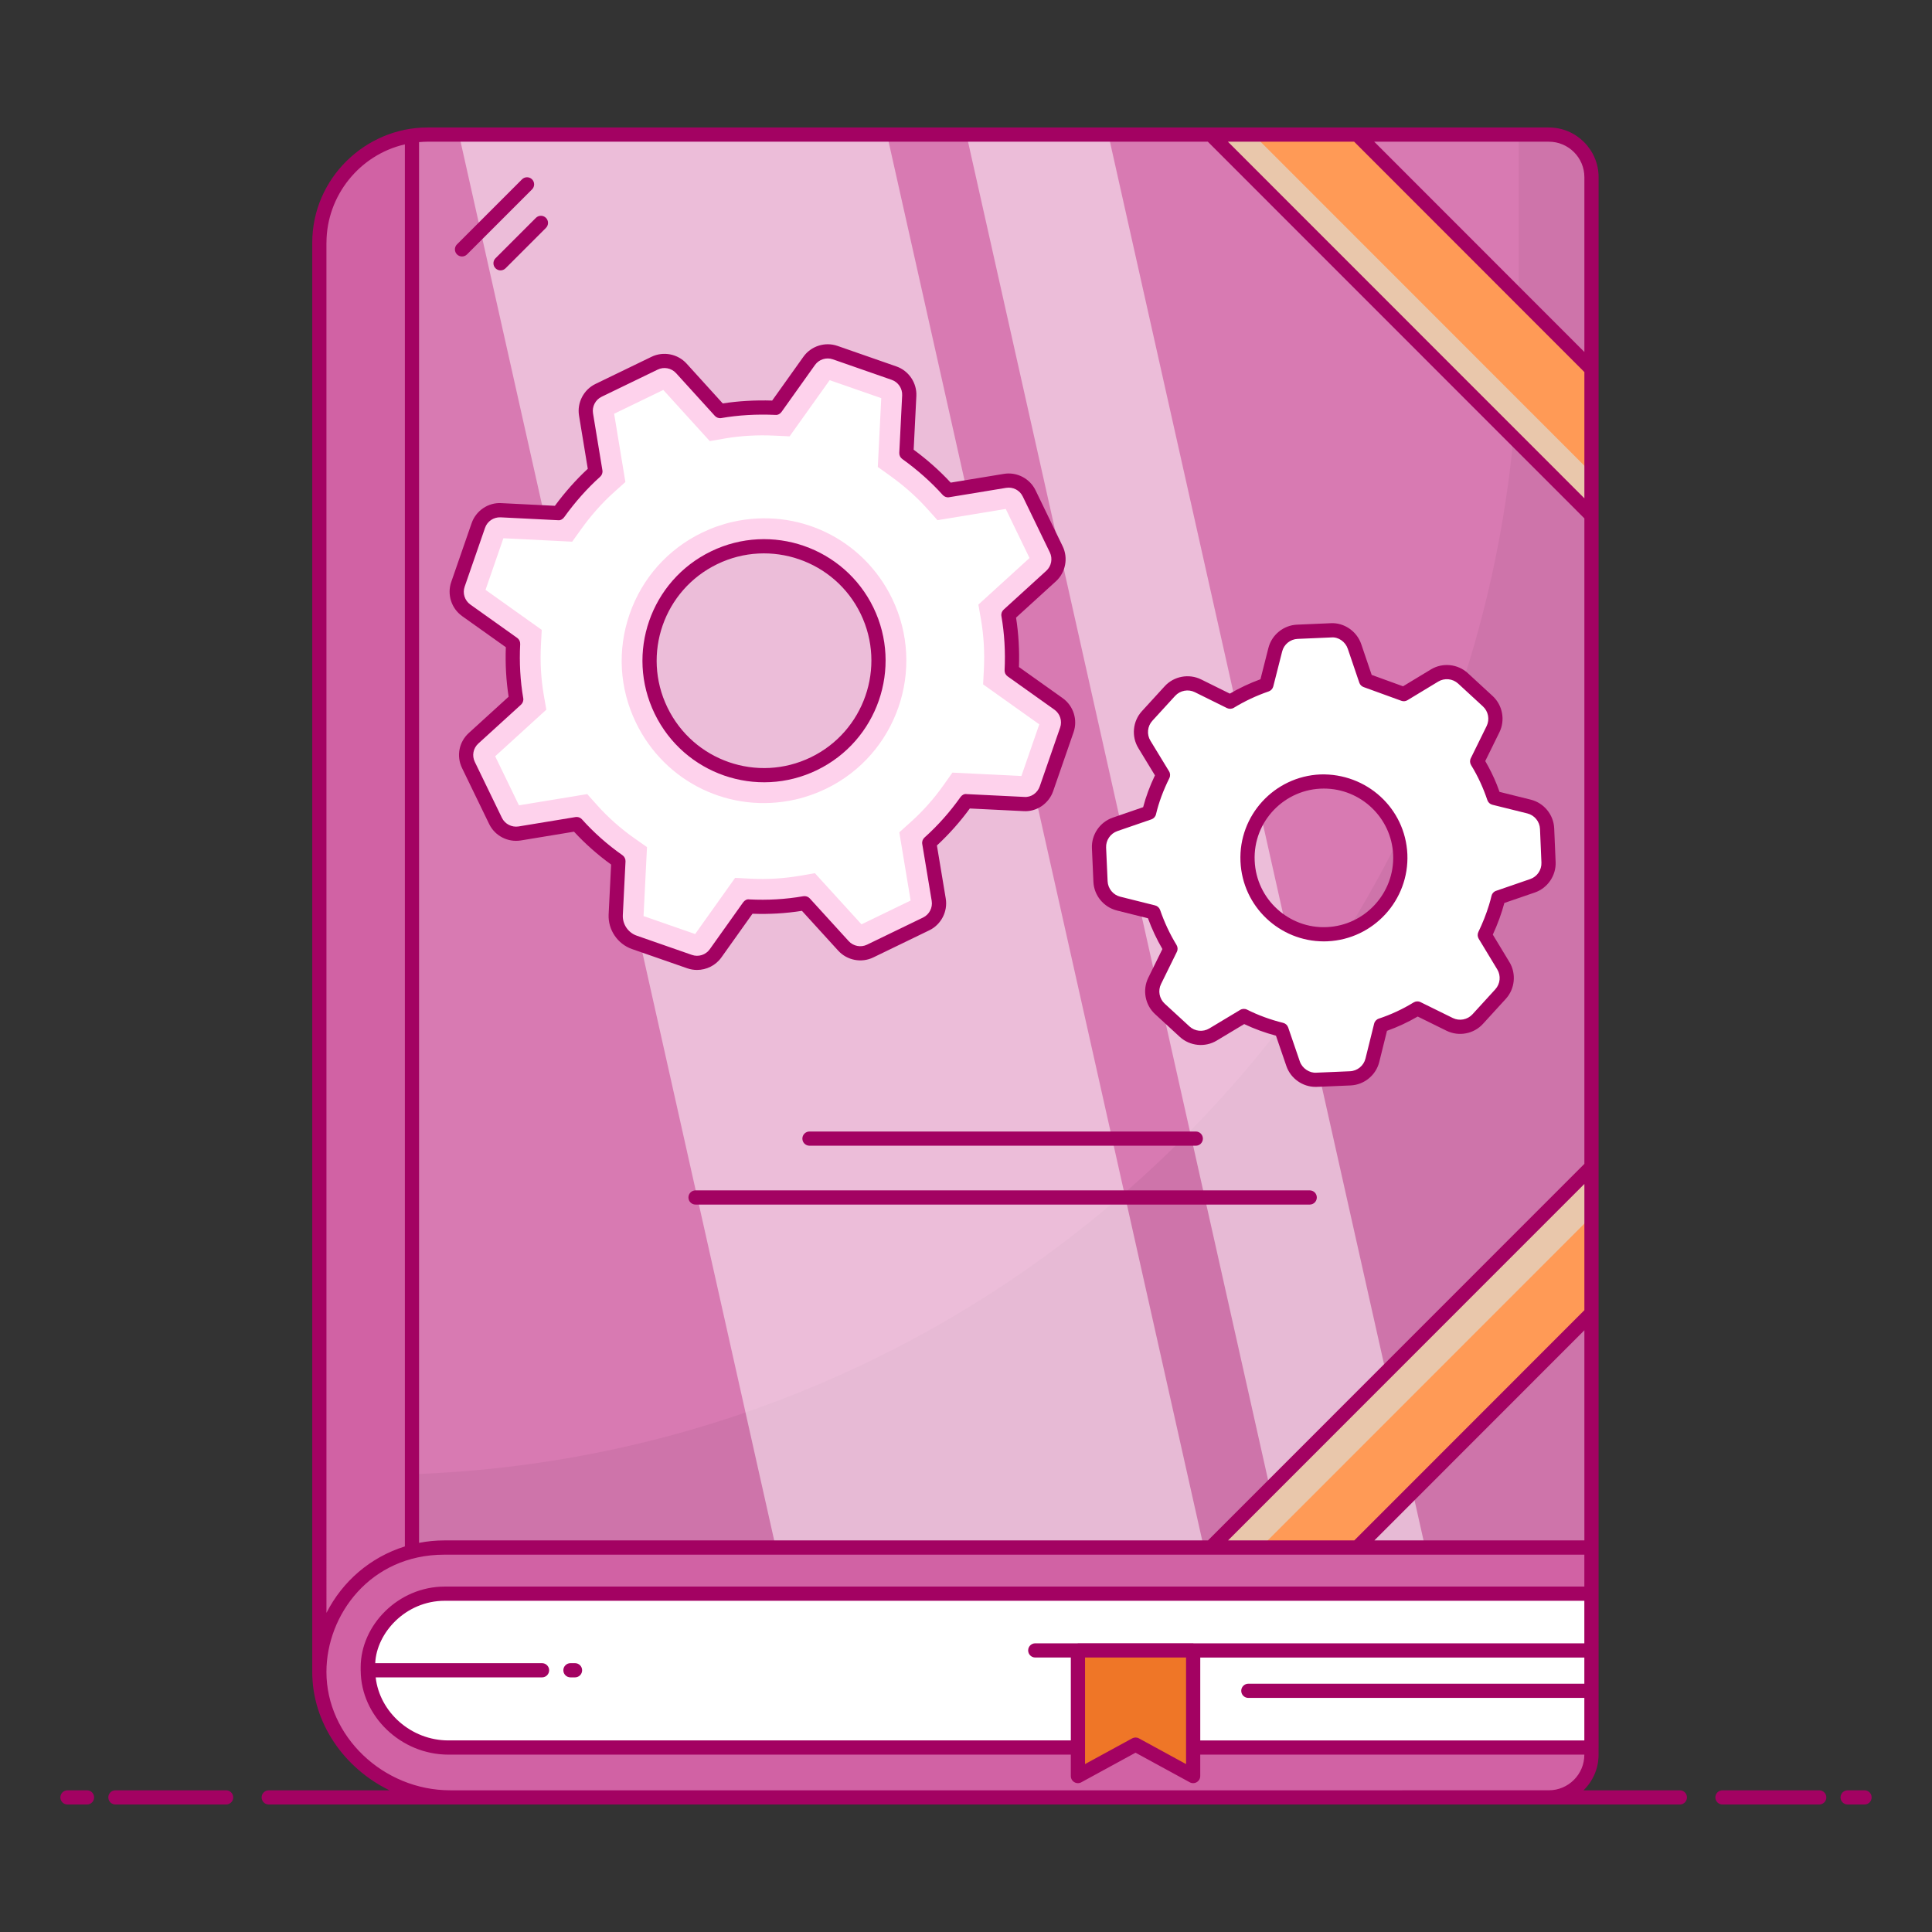 <?xml version="1.0" encoding="UTF-8" standalone="no"?>
<svg
   id="Layer_1"
   enable-background="new 0 0 136 136"
   height="512"
   viewBox="0 0 136 136"
   width="512"
   version="1.1"
   sodipodi:docname="points-configuration.svg"
   inkscape:version="1.3.2 (091e20ef0f, 2023-11-25)"
   xmlns:inkscape="http://www.inkscape.org/namespaces/inkscape"
   xmlns:sodipodi="http://sodipodi.sourceforge.net/DTD/sodipodi-0.dtd"
   xmlns="http://www.w3.org/2000/svg"
   xmlns:svg="http://www.w3.org/2000/svg">
  <rect x="0" y="0" width="136" height="136" fill="#333333" stroke="none"/>
  <defs
     id="defs37" />
  <sodipodi:namedview
     id="namedview37"
     pagecolor="#ffffff"
     bordercolor="#000000"
     borderopacity="0.25"
     inkscape:showpageshadow="2"
     inkscape:pageopacity="0.0"
     inkscape:pagecheckerboard="0"
     inkscape:deskcolor="#d1d1d1"
     inkscape:zoom="0.85742188"
     inkscape:cx="-533.57631"
     inkscape:cy="202.93394"
     inkscape:window-width="2752"
     inkscape:window-height="1124"
     inkscape:window-x="0"
     inkscape:window-y="0"
     inkscape:window-maximized="1"
     inkscape:current-layer="Layer_1" />
  <path
     d="m 112.027,123.524 c 0,1.657 -1.344,3.001 -3.001,3.001 H 31.69 c -4.93,0 -9.212,-3.94 -9.212,-8.831 v -0.342 c 0,-0.114 0.019,-0.229 0.038,-0.343 0,-0.114 0,-0.209 0.019,-0.305 0.019,-0.133 0.038,-0.266 0.057,-0.381 0.038,-0.228 0.076,-0.438 0.133,-0.628 0.057,-0.266 0.133,-0.533 0.228,-0.799 0.076,-0.247 0.171,-0.514 0.286,-0.742 0.209,-0.476 0.457,-0.914 0.742,-1.332 0.114,-0.171 0.228,-0.323 0.343,-0.476 0.228,-0.304 0.457,-0.571 0.723,-0.837 1.599,-1.58 3.788,-2.569 6.224,-2.569 h 73.143 7.613 z"
     fill="#52eef8"
     id="path1"
     style="fill:#d162a4;fill-opacity:1" />
  <path
     d="m 31.305,112.181 c -1.501,0 -2.85,0.61 -3.836,1.584 -0.164,0.164 -0.305,0.328 -0.446,0.516 -0.07,0.094 -0.141,0.188 -0.211,0.293 -0.176,0.258 -0.328,0.528 -0.457,0.821 -0.07,0.141 -0.129,0.305 -0.176,0.458 -0.059,0.164 -0.106,0.328 -0.141,0.492 -0.035,0.117 -0.059,0.247 -0.082,0.387 -0.012,0.07 -0.023,0.153 -0.035,0.235 -0.012,0.059 -0.012,0.118 -0.012,0.188 -0.012,0.07 -0.024,0.141 -0.024,0.211 v 0.211 c 0,3.015 2.639,5.443 5.677,5.443 h 80.464 v -10.838 z"
     fill="#ffffff"
     id="path2" />
  <path
     d="M 112.03,12.474 V 108.934 H 31.27 c -2.43,0 -4.62,0.99 -6.22,2.57 -0.27,0.27 -0.5,0.54 -0.73,0.84 -0.13,0.15 -0.24,0.31 -0.34,0.48 -0.28,0.42 -0.53,0.85 -0.74,1.33 -0.11,0.25 -0.21,0.49 -0.29,0.74 -0.09,0.27 -0.17,0.53 -0.22,0.8 -0.06,0.21 -0.1,0.4 -0.14,0.63 -0.02,0.11 -0.04,0.25 -0.05,0.38 -0.02,0.1 -0.02,0.19 -0.02,0.3 -0.02,0.12 -0.04,0.23 -0.04,0.35 V 17.084 c 0,-4.2 3.41,-7.61 7.61,-7.61 h 78.94 c 1.65,-1e-7 3,1.34 3,3 z"
     fill="#00c5ea"
     id="path3"
     style="fill:#d87ab2;fill-opacity:1" />
  <path
     d="M 112.02,12.478 V 108.942 H 31.266 c -2.431,0 -4.621,0.99 -6.212,2.566 -0.27,0.27 -0.495,0.54 -0.735,0.84 -0.12,0.15 -0.24,0.3 -0.33,0.48 -0.285,0.405 -0.54,0.855 -0.75,1.321 -0.12,0.255 -0.21,0.495 -0.285,0.75 -0.09,0.27 -0.165,0.525 -0.225,0.795 -0.06,0.21 -0.09,0.405 -0.135,0.63 -0.015,0.12 -0.045,0.24 -0.06,0.375 -0.015,0.105 -0.015,0.195 -0.015,0.315 -0.015,0.105 -0.045,0.225 -0.045,0.33 v -12.709 c 1.125,-0.525 2.356,-0.81 3.676,-0.81 22.297,0 42.478,-9.048 57.092,-23.662 C 97.856,65.549 106.903,45.368 106.903,23.071 V 9.477 h 2.116 c 1.651,0 3.001,1.35 3.001,3.001 z"
     id="path4"
     style="opacity:0.05" />
  <g
     id="g5"
     style="opacity:0.5">
    <path
       d="M 84.74,108.934 H 54.61 L 32.31,9.474 h 30.13 z"
       fill="#ffffff"
       id="path5" />
  </g>
  <g
     id="g6"
     style="opacity:0.5">
    <path
       d="M 100.32,108.934 H 90.33 L 68.03,9.474 h 9.99 z"
       fill="#ffffff"
       id="path6" />
  </g>
  <path
     d="M 29,9.561 C 25.314,10.092 22.478,13.254 22.478,17.087 V 117.352 c 0,-0.114 0.019,-0.229 0.038,-0.343 0,-0.114 0,-0.209 0.019,-0.304 0.019,-0.133 0.038,-0.266 0.057,-0.381 0.038,-0.229 0.076,-0.419 0.133,-0.628 0.057,-0.266 0.133,-0.533 0.228,-0.799 0.076,-0.247 0.171,-0.495 0.286,-0.742 0.209,-0.476 0.457,-0.913 0.742,-1.332 0.095,-0.171 0.209,-0.323 0.343,-0.476 0.228,-0.304 0.457,-0.571 0.723,-0.837 C 26.129,110.44 27.485,109.651 29,109.246 Z"
     fill="#52eef8"
     id="path7"
     style="fill:#d162a4;fill-opacity:1" />
  <path
     d="M 112.03,82.134 V 92.434 L 95.54,108.934 H 85.24 Z"
     fill="#ffff9a"
     id="path8"
     style="fill:#ff9a56;fill-opacity:1" />
  <path
     d="m 112.03,82.134 v 3.5 L 88.74,108.934 h -3.5 z"
     fill="#d4f4ff"
     id="path9"
     style="opacity:0.5" />
  <path
     d="M 112.03,25.984 V 36.284 L 85.23,9.474 h 10.3 z"
     fill="#ffff9a"
     id="path10"
     style="fill:#ff9a56;fill-opacity:1" />
  <path
     d="m 112.03,33.284 v 3 L 85.23,9.474 h 3 z"
     fill="#d4f4ff"
     id="path11"
     style="opacity:0.5" />
  <g
     id="g13">
    <path
       d="m 96.162,47.894 -0.813,-2.39 c -0.239,-0.703 -0.914,-1.165 -1.656,-1.133 l -2.369,0.101 c -0.741,0.032 -1.373,0.547 -1.553,1.266 l -0.155,0.62 -0.469,1.838 c -0.906,0.313 -1.746,0.708 -2.553,1.199 l -2.262,-1.119 c -0.669,-0.331 -1.477,-0.18 -1.981,0.372 l -1.601,1.752 c -0.502,0.549 -0.581,1.364 -0.194,2 l 1.312,2.154 c -0.421,0.846 -0.761,1.728 -0.981,2.652 l -2.398,0.825 c -0.702,0.241 -1.161,0.916 -1.128,1.658 l 0.106,2.369 c 0.033,0.739 0.548,1.369 1.266,1.549 l 2.456,0.615 c 0.308,0.895 0.717,1.767 1.204,2.563 l -1.115,2.265 c -0.328,0.666 -0.178,1.469 0.369,1.972 l 1.742,1.602 c 0.546,0.502 1.359,0.585 1.995,0.203 l 2.173,-1.305 c 0.831,0.416 1.718,0.741 2.647,0.97 l 0.821,2.39 c 0.241,0.701 0.914,1.16 1.654,1.129 l 2.371,-0.101 c 0.742,-0.032 1.374,-0.548 1.553,-1.269 l 0.611,-2.461 c 0.9,-0.298 1.762,-0.702 2.558,-1.189 l 2.276,1.119 c 0.668,0.329 1.473,0.176 1.975,-0.373 l 1.606,-1.759 c 0.5,-0.548 0.58,-1.36 0.196,-1.995 l -1.307,-2.16 c 0.302,-0.624 0.563,-1.28 0.774,-1.961 0.069,-0.222 0.132,-0.454 0.186,-0.682 l 0.01,-0.005 2.39,-0.821 c 0.701,-0.241 1.16,-0.914 1.129,-1.654 l -0.101,-2.371 c -0.032,-0.742 -0.548,-1.374 -1.269,-1.553 l -2.461,-0.611 c -0.088,-0.259 -0.181,-0.504 -0.274,-0.748 -0.255,-0.631 -0.562,-1.238 -0.919,-1.82 l 1.116,-2.266 c 0.328,-0.666 0.178,-1.468 -0.368,-1.971 l -1.746,-1.608 c -0.548,-0.505 -1.363,-0.586 -2,-0.201 l -2.166,1.31 z m -2.737,17.869 c -2.959,0.13 -5.479,-2.176 -5.604,-5.147 -0.13,-2.959 2.179,-5.471 5.139,-5.6 2.971,-0.126 5.479,2.176 5.609,5.135 0.126,2.971 -2.176,5.479 -5.143,5.612 z"
       fill="#ffffff"
       id="path12" />
  </g>
  <g
     id="g15"
     style="fill:#fed2ec;fill-opacity:1">
    <path
       d="m 74.353,38.67 -1.909,-3.942 c -0.309,-0.637 -1,-0.995 -1.698,-0.88 l -4.011,0.661 c -0.882,-0.983 -1.872,-1.848 -2.931,-2.607 l 0.203,-4.046 c 0.035,-0.709 -0.401,-1.356 -1.071,-1.589 l -4.145,-1.444 c -0.671,-0.234 -1.415,0.003 -1.827,0.582 l -2.355,3.304 c -1.301,-0.061 -2.615,0.004 -3.916,0.229 l -2.73,-3.006 c -0.477,-0.525 -1.242,-0.673 -1.88,-0.364 l -3.948,1.912 c -0.637,0.309 -0.995,1 -0.88,1.698 l 0.661,4.011 c -0.983,0.882 -1.848,1.872 -2.607,2.931 l -4.044,-0.202 c -0.71,-0.036 -1.358,0.402 -1.59,1.073 l -1.436,4.147 c -0.232,0.671 0.005,1.414 0.584,1.825 l 3.3,2.349 c -0.068,1.305 -0.003,2.619 0.222,3.92 l -3.005,2.738 c -0.523,0.477 -0.671,1.241 -0.362,1.878 l 1.909,3.942 c 0.309,0.637 1,0.995 1.698,0.88 l 4.011,-0.661 c 0.882,0.983 1.876,1.856 2.939,2.604 l -0.189,3.775 c -0.044,0.869 0.491,1.663 1.313,1.95 l 3.888,1.354 c 0.671,0.234 1.416,-0.004 1.828,-0.583 l 2.348,-3.299 c 1.305,0.068 2.615,-0.004 3.916,-0.229 l 2.738,3.005 c 0.477,0.523 1.241,0.671 1.878,0.362 l 3.948,-1.912 c 0.638,-0.309 0.996,-1.001 0.88,-1.701 l -0.666,-4.006 c 0.983,-0.882 1.852,-1.865 2.607,-2.931 l 4.052,0.2 c 0.709,0.035 1.357,-0.402 1.589,-1.073 l 1.437,-4.148 c 0.232,-0.671 -0.005,-1.414 -0.584,-1.825 l -3.3,-2.349 c 0.064,-1.294 -0.004,-2.615 -0.229,-3.916 l 3.005,-2.738 c 0.523,-0.477 0.671,-1.241 0.362,-1.878 z m -17.057,15.088 c -4.003,1.939 -8.823,0.27 -10.765,-3.739 -1.939,-4.003 -0.262,-8.82 3.742,-10.759 4.003,-1.939 8.823,-0.27 10.762,3.733 1.942,4.009 0.264,8.826 -3.739,10.765 z"
       fill="#d4f4ff"
       id="path14"
       style="fill:#fed2ec;fill-opacity:1" />
  </g>
  <g
     id="g16">
    <path
       d="m 57.363,61.466 -1.059,0.183 c -1.138,0.196 -2.308,0.264 -3.481,0.203 l -1.076,-0.056 -2.814,3.955 -3.632,-1.265 0.243,-4.854 -0.884,-0.622 C 43.696,58.33 42.818,57.553 42.054,56.7 l -0.718,-0.801 -4.805,0.791 -1.673,-3.454 3.6,-3.28 -0.184,-1.059 c -0.192,-1.113 -0.258,-2.285 -0.196,-3.484 l 0.056,-1.075 -3.956,-2.816 1.258,-3.633 4.842,0.242 0.623,-0.87 c 0.706,-0.985 1.487,-1.864 2.321,-2.613 l 0.801,-0.718 -0.792,-4.805 3.46,-1.676 3.273,3.602 1.061,-0.184 c 1.104,-0.191 2.279,-0.259 3.49,-0.202 l 1.068,0.05 2.818,-3.953 3.633,1.265 -0.242,4.844 0.87,0.623 c 0.983,0.704 1.863,1.486 2.614,2.323 l 0.718,0.8 4.804,-0.791 1.673,3.454 -3.599,3.279 0.184,1.059 c 0.194,1.121 0.262,2.294 0.203,3.485 l -0.054,1.073 3.954,2.814 -1.259,3.635 -4.856,-0.239 -0.621,0.878 c -0.679,0.96 -1.459,1.836 -2.317,2.606 l -0.801,0.719 0.797,4.801 -3.459,1.676 z M 51.573,36.738 c -0.74,0.168 -1.465,0.423 -2.154,0.757 -2.408,1.166 -4.217,3.2 -5.096,5.726 -0.88,2.527 -0.722,5.246 0.445,7.653 2.043,4.221 6.661,6.443 11.229,5.405 0.74,-0.168 1.465,-0.423 2.154,-0.757 4.971,-2.408 7.057,-8.412 4.649,-13.384 -2.043,-4.218 -6.66,-6.438 -11.227,-5.4 z"
       fill="#ffffff"
       id="path15" />
  </g>
  <path
     d="m 83.99,116.179 v 8.844 l -4.056,-2.213 -4.056,2.213 v -8.844 z"
     fill="#ff4b3a"
     id="path17"
     style="fill:#ef7627;fill-opacity:1" />
  <path
     d="M 6.125,126.025 H 4.75 c -0.276,0 -0.5,0.224 -0.5,0.5 0,0.276 0.224,0.5 0.5,0.5 h 1.375 c 0.276,0 0.5,-0.224 0.5,-0.5 0,-0.276 -0.224,-0.5 -0.5,-0.5 z"
     fill="#384b7d"
     id="path21"
     style="fill:#a30262;fill-opacity:1" />
  <path
     d="M 15.917,126.025 H 8.125 c -0.276,0 -0.5,0.224 -0.5,0.5 0,0.276 0.224,0.5 0.5,0.5 h 7.792 c 0.276,0 0.5,-0.224 0.5,-0.5 0,-0.276 -0.224,-0.5 -0.5,-0.5 z"
     fill="#384b7d"
     id="path22"
     style="fill:#a30262;fill-opacity:1" />
  <path
     d="m 118.25,126.025 h -6.781 c 0.651,-0.636 1.059,-1.521 1.059,-2.501 v -0.495 c 1.9e-4,-0.005 0.003,-0.01 0.003,-0.015 -0.002,-8.142 0,8.449 0,-110.54 0,-1.93 -1.57,-3.5 -3.5,-3.5 -24.127,0 -53.765,0 -78.94,0 -4.359,0 -8.111,3.576 -8.111,8.113 V 117.694 c 0,3.593 2.249,6.78 5.435,8.331 h -8.497 c -0.276,0 -0.5,0.224 -0.5,0.5 0,0.276 0.224,0.5 0.5,0.5 H 118.25 c 0.276,0 0.5,-0.224 0.5,-0.5 0,-0.276 -0.224,-0.5 -0.5,-0.5 z m -34.76,-1.846 -3.316,-1.809 c -0.074,-0.041 -0.157,-0.061 -0.239,-0.061 -0.082,0 -0.165,0.021 -0.239,0.061 l -3.316,1.809 c 1.22e-4,-0.945 0.001,-7.949 9.77e-4,-7.501 h 7.11 c 0,0.213 0,7.894 0,7.501 z M 38.156,117.076 H 26.414 c 0.089,-2.114 2.12,-4.392 4.896,-4.392 h 80.217 v 2.994 H 84.014 c -0.009,-4.9e-4 -0.016,-0.005 -0.024,-0.005 h -8.11 c -0.009,0 -0.016,0.004 -0.024,0.005 H 72.875 c -0.276,0 -0.5,0.224 -0.5,0.5 0,0.276 0.224,0.5 0.5,0.5 h 2.504 v 5.836 H 31.56 c -2.623,0 -4.839,-1.989 -5.115,-4.438 H 38.156 c 0.276,0 0.5,-0.224 0.5,-0.5 0,-0.276 -0.224,-0.5 -0.5,-0.5 z m 46.334,-0.397 h 27.037 v 1.843 H 87.875 c -0.276,0 -0.5,0.224 -0.5,0.5 0,0.276 0.224,0.5 0.5,0.5 h 23.652 v 2.993 H 84.49 Z M 28.5,10.163 V 108.858 c -2.471,0.772 -4.399,2.488 -5.508,4.656 -0.003,0.007 -0.008,0.013 -0.012,0.019 0.002,-108.26 -0.005,-95.44 0.002,-96.48 0.016,-3.275 2.324,-6.158 5.518,-6.89 z M 111.53,92.228 95.333,108.435 H 86.447 L 111.53,83.342 Z m 0,1.415 v 14.792 H 96.747 Z m 0,-81.167 V 24.777 L 96.737,9.975 h 12.293 c 1.379,0 2.5,1.121 2.5,2.5 z M 95.323,9.975 111.53,26.191 v 8.886 L 86.437,9.975 Z m -65.233,0 H 85.023 L 111.53,36.491 V 81.928 L 85.033,108.435 H 31.27 c -0.6,0 -1.192,0.059 -1.77,0.171 V 10.004 c 0.195,-0.016 0.391,-0.03 0.59,-0.03 z M 22.979,117.694 c 0,-4.023 3.093,-8.255 8.293,-8.255 h 80.256 v 2.245 H 31.31 c -3.279,0 -5.92,2.721 -5.92,5.68 v 0.19 c -3.66e-4,0.008 -0.004,0.014 -0.004,0.022 0,0.011 0.005,0.02 0.006,0.03 0.019,3.205 2.835,5.908 6.168,5.908 h 43.819 v 1.508 c 0,0.177 0.093,0.34 0.245,0.43 0.151,0.091 0.341,0.095 0.494,0.009 l 3.816,-2.082 3.816,2.082 c 0.155,0.086 0.344,0.081 0.494,-0.009 0.152,-0.09 0.245,-0.253 0.245,-0.43 v -1.508 h 27.037 v 0.01 c 0,1.379 -1.122,2.501 -2.501,2.501 H 31.69 c -4.722,0 -8.711,-3.815 -8.711,-8.331 z"
     fill="#384b7d"
     id="path23"
     style="fill:#a30262;fill-opacity:1" />
  <path
     d="M 128.062,126.025 H 121.25 c -0.276,0 -0.5,0.224 -0.5,0.5 0,0.276 0.224,0.5 0.5,0.5 h 6.812 c 0.276,0 0.5,-0.224 0.5,-0.5 0,-0.276 -0.224,-0.5 -0.5,-0.5 z"
     fill="#384b7d"
     id="path24"
     style="fill:#a30262;fill-opacity:1" />
  <path
     d="m 131.25,126.025 h -1.188 c -0.276,0 -0.5,0.224 -0.5,0.5 0,0.276 0.224,0.5 0.5,0.5 h 1.188 c 0.276,0 0.5,-0.224 0.5,-0.5 0,-0.276 -0.224,-0.5 -0.5,-0.5 z"
     fill="#384b7d"
     id="path25"
     style="fill:#a30262;fill-opacity:1" />
  <path
     d="m 32.876,17.908 4.577,-4.577 c 0.195,-0.195 0.195,-0.512 0,-0.707 -0.195,-0.195 -0.512,-0.195 -0.707,0 l -4.577,4.577 c -0.195,0.195 -0.195,0.512 0,0.707 0.195,0.195 0.512,0.195 0.707,0 z"
     fill="#384b7d"
     id="path26"
     style="fill:#a30262;fill-opacity:1" />
  <path
     d="m 34.881,18.886 c 0.195,0.195 0.512,0.195 0.707,0 l 2.843,-2.843 c 0.195,-0.195 0.195,-0.512 0,-0.707 -0.195,-0.195 -0.512,-0.195 -0.707,0 l -2.843,2.843 c -0.195,0.195 -0.195,0.512 0,0.707 z"
     fill="#384b7d"
     id="path27"
     style="fill:#a30262;fill-opacity:1" />
  <path
     d="M 57.515,54.208 C 61.761,52.15 63.542,47.021 61.486,42.775 59.429,38.53 54.301,36.75 50.056,38.81 c -4.253,2.06 -6.036,7.171 -3.974,11.427 2.064,4.26 7.178,6.033 11.433,3.972 z M 50.491,39.71 c 3.735,-1.811 8.272,-0.259 10.094,3.501 1.817,3.75 0.244,8.28 -3.506,10.097 -3.758,1.822 -8.275,0.255 -10.097,-3.507 -1.821,-3.757 -0.249,-8.272 3.509,-10.091 z"
     fill="#384b7d"
     id="path28"
     style="fill:#a30262;fill-opacity:1" />
  <path
     d="m 32.529,43.369 3.079,2.191 c -0.045,1.189 0.021,2.359 0.196,3.484 l -2.805,2.555 c -0.692,0.632 -0.883,1.623 -0.475,2.466 l 1.91,3.941 c 0.402,0.831 1.316,1.306 2.23,1.156 l 3.743,-0.617 c 0.783,0.847 1.66,1.624 2.612,2.314 l -0.175,3.502 c -0.054,1.084 0.624,2.09 1.648,2.447 l 3.888,1.354 c 0.224,0.078 0.455,0.116 0.685,0.116 0.666,0 1.315,-0.317 1.716,-0.88 l 2.19,-3.077 c 1.17,0.044 2.337,-0.023 3.48,-0.204 l 2.555,2.805 c 0.623,0.683 1.637,0.878 2.466,0.476 l 3.948,-1.912 c 0.832,-0.403 1.306,-1.322 1.155,-2.233 l -0.622,-3.737 c 0.849,-0.786 1.626,-1.66 2.316,-2.604 l 3.781,0.186 c 0.919,0.062 1.783,-0.532 2.086,-1.408 l 1.437,-4.147 c 0.303,-0.875 -0.012,-1.86 -0.766,-2.397 l -3.08,-2.191 c 0.042,-1.181 -0.026,-2.349 -0.203,-3.479 l 2.805,-2.555 c 0.683,-0.622 0.878,-1.636 0.476,-2.466 l -1.91,-3.943 c -0.402,-0.83 -1.317,-1.306 -2.229,-1.154 l -3.743,0.616 C 66.154,33.144 65.28,32.366 64.316,31.656 l 0.189,-3.776 c 0.046,-0.924 -0.532,-1.782 -1.406,-2.086 l -4.146,-1.445 c -0.875,-0.305 -1.861,0.01 -2.399,0.765 l -2.198,3.083 c -1.194,-0.035 -2.361,0.028 -3.479,0.202 L 48.331,25.594 c -0.622,-0.685 -1.639,-0.88 -2.468,-0.478 l -3.947,1.912 c -0.831,0.402 -1.306,1.319 -1.156,2.229 l 0.616,3.743 c -0.827,0.767 -1.604,1.641 -2.315,2.605 l -3.773,-0.188 c -0.916,-0.056 -1.785,0.532 -2.088,1.408 l -1.437,4.146 c -0.303,0.875 0.012,1.86 0.766,2.396 z m 0.179,-2.068 1.437,-4.147 c 0.158,-0.458 0.599,-0.758 1.093,-0.737 l 4.043,0.202 c 0.168,0.023 0.332,-0.069 0.431,-0.208 0.77,-1.072 1.623,-2.032 2.535,-2.851 0.127,-0.114 0.187,-0.285 0.159,-0.453 l -0.661,-4.011 c -0.079,-0.477 0.17,-0.957 0.605,-1.167 l 3.948,-1.912 c 0.436,-0.214 0.966,-0.109 1.292,0.249 l 2.73,3.006 c 0.115,0.127 0.287,0.187 0.455,0.157 1.213,-0.21 2.493,-0.283 3.808,-0.223 0.169,0.019 0.332,-0.07 0.431,-0.209 l 2.355,-3.304 c 0.281,-0.396 0.798,-0.559 1.256,-0.4 l 4.145,1.445 c 0.458,0.159 0.76,0.607 0.736,1.091 l -0.202,4.047 c -0.008,0.17 0.07,0.333 0.208,0.432 1.072,0.769 2.031,1.621 2.85,2.534 0.114,0.126 0.285,0.191 0.453,0.159 l 4.011,-0.66 c 0.484,-0.079 0.953,0.164 1.168,0.604 l 1.909,3.942 c 0.211,0.435 0.108,0.965 -0.249,1.291 l -3.005,2.738 c -0.126,0.114 -0.185,0.286 -0.156,0.454 0.213,1.23 0.288,2.511 0.224,3.807 -0.009,0.17 0.07,0.333 0.209,0.432 l 3.301,2.349 c 0.395,0.281 0.56,0.798 0.4,1.255 l -1.437,4.147 c -0.158,0.458 -0.602,0.778 -1.092,0.738 l -4.053,-0.199 c -0.169,-0.032 -0.334,0.07 -0.433,0.21 -0.74,1.046 -1.592,2.004 -2.533,2.848 -0.127,0.114 -0.188,0.285 -0.159,0.454 l 0.666,4.006 c 0.079,0.478 -0.169,0.958 -0.604,1.169 l -3.948,1.912 c -0.434,0.212 -0.965,0.109 -1.291,-0.249 l -2.738,-3.005 c -0.115,-0.126 -0.286,-0.184 -0.455,-0.156 -1.246,0.217 -2.528,0.29 -3.805,0.224 -0.17,-0.031 -0.335,0.069 -0.434,0.209 l -2.348,3.299 c -0.281,0.396 -0.798,0.562 -1.256,0.399 L 44.821,65.864 C 44.213,65.653 43.811,65.056 43.843,64.413 l 0.189,-3.775 c 0.008,-0.172 -0.072,-0.336 -0.212,-0.435 -1.054,-0.74 -2.014,-1.591 -2.854,-2.528 -0.096,-0.106 -0.232,-0.166 -0.373,-0.166 -0.027,0 -0.054,0.002 -0.082,0.007 l -4.011,0.661 c -0.473,0.075 -0.956,-0.171 -1.167,-0.605 l -1.91,-3.941 c -0.214,-0.441 -0.114,-0.961 0.249,-1.292 l 3.005,-2.736 c 0.126,-0.115 0.185,-0.287 0.156,-0.455 -0.21,-1.221 -0.283,-2.503 -0.215,-3.809 0.009,-0.171 -0.07,-0.335 -0.209,-0.434 l -3.301,-2.35 c -0.395,-0.281 -0.559,-0.797 -0.4,-1.254 z"
     fill="#384b7d"
     id="path29"
     style="fill:#a30262;fill-opacity:1" />
  <path
     d="m 93.185,66.267 c 0.087,0 0.175,-0.002 0.262,-0.005 9.77e-4,-9.77e-4 9.77e-4,-9.77e-4 9.77e-4,-9.77e-4 3.235,-0.145 5.757,-2.896 5.621,-6.133 -0.143,-3.231 -2.869,-5.714 -6.131,-5.613 -3.242,0.144 -5.759,2.889 -5.617,6.122 0.137,3.201 2.782,5.63 5.864,5.63 z m 0.005,-10.757 c 2.597,0 4.765,2.05 4.879,4.661 0.113,2.687 -1.979,4.971 -4.665,5.091 -2.65,0.126 -4.969,-1.945 -5.083,-4.668 -0.124,-2.788 2.123,-5.084 4.869,-5.084 z"
     fill="#384b7d"
     id="path30"
     style="fill:#a30262;fill-opacity:1" />
  <path
     d="m 78.614,64.091 2.195,0.549 c 0.275,0.753 0.616,1.479 1.017,2.166 l -0.994,2.021 c -0.424,0.859 -0.227,1.912 0.478,2.561 l 1.742,1.602 c 0.706,0.647 1.771,0.755 2.592,0.263 l 1.94,-1.165 c 0.709,0.336 1.46,0.61 2.236,0.818 l 0.733,2.137 c 0.301,0.874 1.139,1.467 2.058,1.466 0.128,0 -0.077,0.004 2.462,-0.102 0.956,-0.041 1.786,-0.719 2.017,-1.649 l 0.545,-2.195 c 0.744,-0.265 1.47,-0.603 2.162,-1.006 l 2.031,1.001 c 0.862,0.423 1.918,0.225 2.564,-0.486 l 1.606,-1.759 c 0.646,-0.707 0.75,-1.772 0.255,-2.591 l -1.169,-1.931 c 0.338,-0.731 0.615,-1.488 0.813,-2.229 l 2.144,-0.736 c 0.903,-0.311 1.506,-1.194 1.465,-2.148 l -0.101,-2.371 c -0.041,-0.957 -0.719,-1.786 -1.649,-2.017 l -2.198,-0.546 c -0.059,-0.163 -0.122,-0.33 -0.193,-0.516 -0.23,-0.57 -0.504,-1.126 -0.813,-1.655 l 0.995,-2.021 c 0.423,-0.858 0.228,-1.911 -0.477,-2.56 l -1.746,-1.608 c -0.707,-0.649 -1.773,-0.759 -2.598,-0.261 l -1.961,1.187 -2.207,-0.802 -0.735,-2.163 C 95.515,44.435 94.611,43.815 93.672,43.87 l -2.369,0.102 c -0.955,0.041 -1.784,0.717 -2.017,1.645 l -0.558,2.197 c -0.758,0.279 -1.468,0.612 -2.156,1.013 l -2.018,-0.999 c -0.864,-0.427 -1.924,-0.229 -2.571,0.483 L 80.382,50.062 c -0.647,0.709 -0.751,1.777 -0.251,2.597 l 1.169,1.92 c -0.361,0.76 -0.635,1.498 -0.83,2.241 l -2.141,0.737 c -0.905,0.311 -1.508,1.196 -1.465,2.152 l 0.105,2.368 c 0.042,0.953 0.718,1.78 1.645,2.013 z m 0.04,-5.588 2.397,-0.825 c 0.161,-0.056 0.284,-0.19 0.323,-0.357 0.2,-0.842 0.509,-1.674 0.941,-2.545 0.077,-0.153 0.069,-0.336 -0.021,-0.482 l -1.312,-2.154 c -0.27,-0.442 -0.214,-1.019 0.136,-1.402 l 1.602,-1.752 c 0.352,-0.385 0.924,-0.493 1.39,-0.261 l 2.262,1.119 c 0.153,0.073 0.334,0.068 0.481,-0.021 0.777,-0.473 1.58,-0.851 2.457,-1.153 0.158,-0.055 0.279,-0.187 0.32,-0.349 l 0.625,-2.461 c 0.125,-0.501 0.572,-0.865 1.089,-0.887 l 2.369,-0.102 c 0.504,-0.048 0.995,0.306 1.161,0.795 l 0.812,2.39 c 0.049,0.144 0.16,0.257 0.303,0.309 l 2.657,0.966 c 0.143,0.053 0.3,0.037 0.43,-0.042 l 2.166,-1.311 c 0.443,-0.268 1.02,-0.21 1.402,0.142 l 1.746,1.608 c 0.38,0.35 0.486,0.918 0.258,1.382 l -1.115,2.266 c -0.076,0.154 -0.067,0.336 0.022,0.482 0.498,0.812 0.859,1.618 1.146,2.467 0.055,0.161 0.188,0.283 0.354,0.324 l 2.46,0.611 c 0.502,0.124 0.868,0.572 0.89,1.089 l 0.101,2.371 c 0.022,0.516 -0.303,0.992 -0.79,1.16 l -2.445,0.843 c -0.141,0.063 -0.244,0.189 -0.279,0.34 -0.052,0.217 -0.112,0.438 -0.177,0.649 -0.197,0.639 -0.449,1.274 -0.747,1.891 -0.073,0.152 -0.065,0.332 0.022,0.477 l 1.308,2.16 c 0.268,0.442 0.211,1.018 -0.138,1.399 l -1.606,1.759 c -0.351,0.384 -0.919,0.491 -1.385,0.263 l -2.275,-1.12 c -0.152,-0.077 -0.335,-0.068 -0.481,0.021 -0.778,0.477 -1.604,0.86 -2.455,1.142 -0.163,0.054 -0.287,0.188 -0.328,0.354 l -0.61,2.46 c -0.125,0.502 -0.572,0.868 -1.089,0.89 l -2.371,0.101 c -0.481,0.035 -0.992,-0.303 -1.16,-0.79 L 90.679,72.326 c -0.055,-0.161 -0.188,-0.282 -0.353,-0.323 -0.893,-0.221 -1.748,-0.533 -2.544,-0.932 -0.154,-0.077 -0.337,-0.069 -0.481,0.019 l -2.173,1.305 c -0.443,0.268 -1.02,0.208 -1.398,-0.142 l -1.742,-1.602 C 81.606,70.302 81.5,69.732 81.729,69.269 l 1.114,-2.265 c 0.076,-0.153 0.067,-0.335 -0.021,-0.481 -0.471,-0.771 -0.86,-1.601 -1.157,-2.465 -0.055,-0.16 -0.188,-0.282 -0.352,-0.323 l -2.456,-0.614 c -0.5,-0.125 -0.865,-0.571 -0.888,-1.086 l -0.106,-2.369 c -0.022,-0.517 0.303,-0.994 0.792,-1.162 z"
     fill="#384b7d"
     id="path31"
     style="fill:#a30262;fill-opacity:1" />
  <path
     d="m 84.175,80.651 c 0.276,0 0.5,-0.224 0.5,-0.5 0,-0.276 -0.224,-0.5 -0.5,-0.5 h -27.193 c -0.276,0 -0.5,0.224 -0.5,0.5 0,0.276 0.224,0.5 0.5,0.5 z"
     fill="#384b7d"
     id="path32"
     style="fill:#a30262;fill-opacity:1" />
  <path
     d="M 92.195,83.794 H 48.961 c -0.276,0 -0.5,0.224 -0.5,0.5 0,0.276 0.224,0.5 0.5,0.5 h 43.234 c 0.276,0 0.5,-0.224 0.5,-0.5 0,-0.276 -0.224,-0.5 -0.5,-0.5 z"
     fill="#384b7d"
     id="path33"
     style="fill:#a30262;fill-opacity:1" />
  <path
     d="m 40.156,118.076 h 0.322 c 0.276,0 0.5,-0.224 0.5,-0.5 0,-0.276 -0.224,-0.5 -0.5,-0.5 H 40.156 c -0.276,0 -0.5,0.224 -0.5,0.5 0,0.276 0.224,0.5 0.5,0.5 z"
     fill="#384b7d"
     id="path34"
     style="fill:#a30262;fill-opacity:1" />
</svg>
